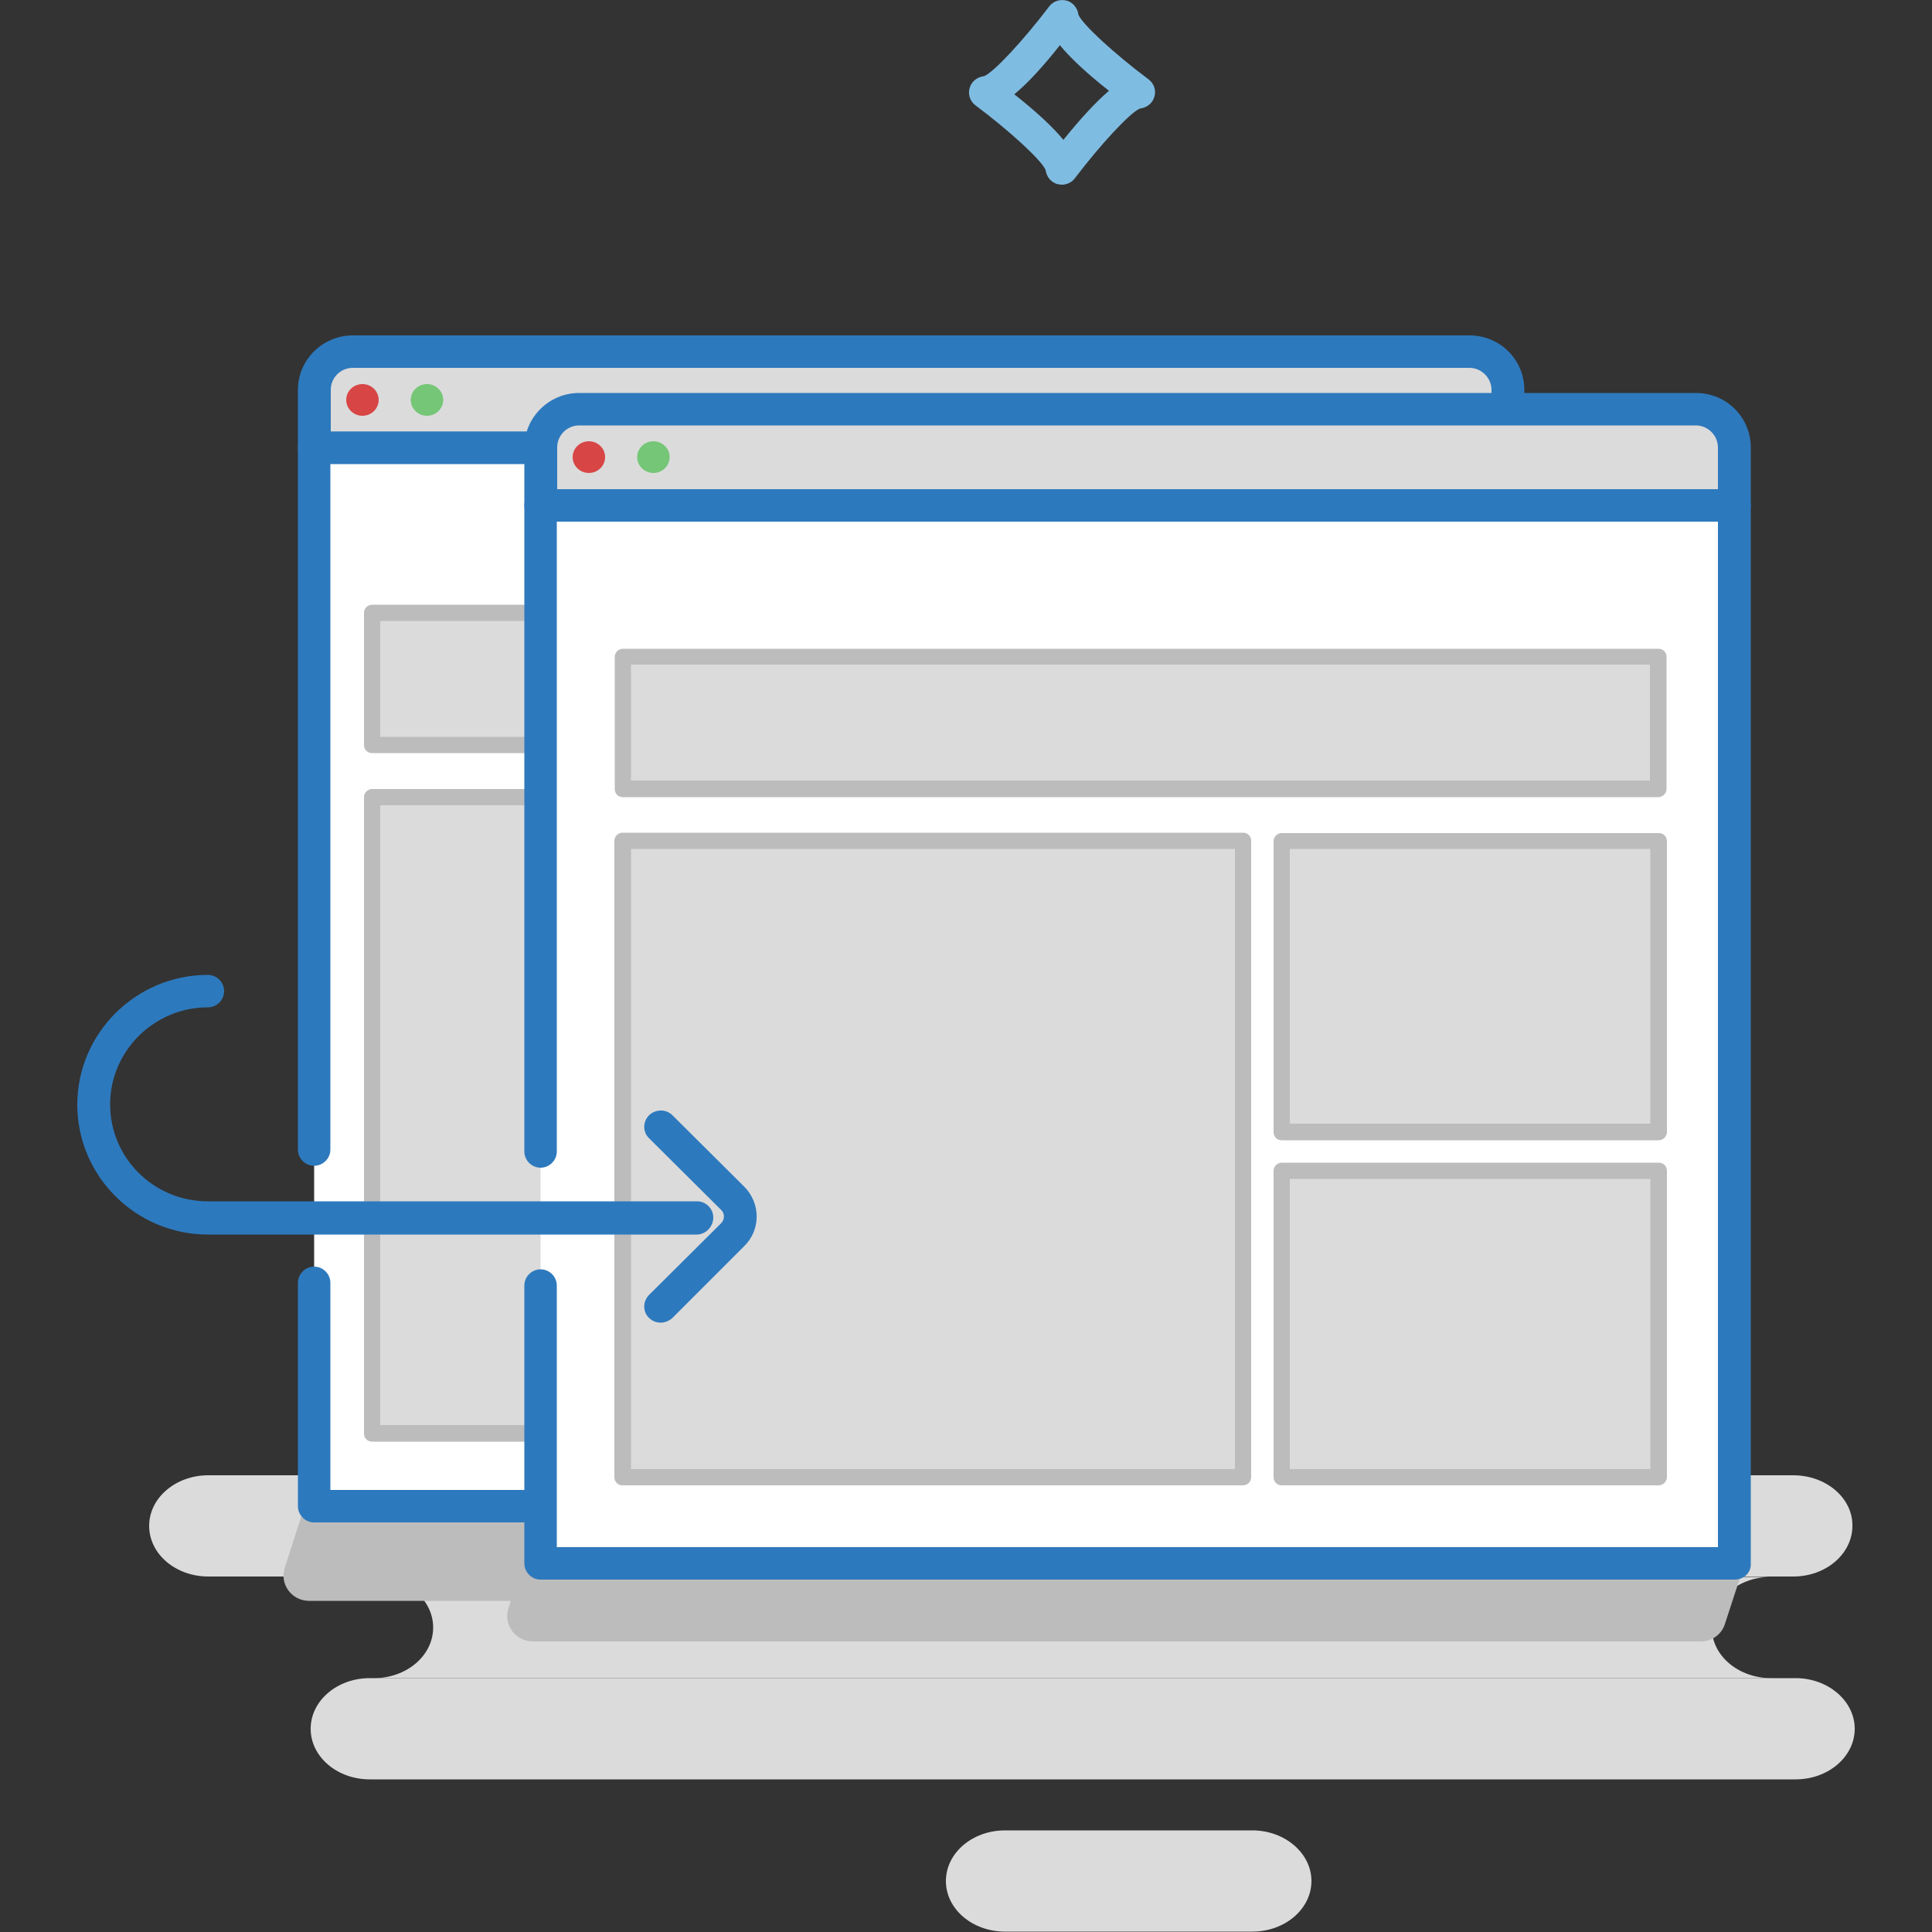 <?xml version="1.0" encoding="utf-8"?>
<!-- Generator: Adobe Illustrator 23.0.4, SVG Export Plug-In . SVG Version: 6.00 Build 0)  -->
<svg version="1.1" id="Ebene_1" xmlns="http://www.w3.org/2000/svg" xmlns:xlink="http://www.w3.org/1999/xlink" x="0px" y="0px"
	 viewBox="0 0 500 500" style="enable-background:new 0 0 500 500;" xml:space="preserve">
<rect x="0" y="0" width="500" height="500" fill="#333333" stroke="none"/>
<style type="text/css">
	.st0{fill:#DBDBDB;}
	.st1{fill:#BCBCBC;}
	.st2{fill:#2D79BD;}
	.st3{fill:#FFFFFF;}
	.st4{fill:#ECECEC;}
	.st5{fill:#D84545;}
	.st6{fill:#75C677;}
	.st7{fill:#7FBCE2;}
</style>
<g>
	<path class="st0" d="M464.7,434.3h-369c-8.5,0-15.3,5.9-15.3,13.1c0,7.3,6.9,13.1,15.3,13.1h369c8.5,0,15.3-5.9,15.3-13.1
		C480,440.2,473.1,434.3,464.7,434.3z"/>
</g>
<g>
	<path class="st0" d="M324.1,473.7h-64c-8.5,0-15.3,5.9-15.3,13.1c0,7.3,6.9,13.1,15.3,13.1h64c8.5,0,15.3-5.9,15.3-13.1
		C339.4,479.6,332.5,473.7,324.1,473.7z"/>
</g>
<g>
	<path class="st0" d="M464.1,381.8H190.4h-71.5h-65c-8.5,0-15.3,5.9-15.3,13.1c0,7.3,6.9,13.1,15.3,13.1h65h71.5h273.7
		c8.5,0,15.3-5.9,15.3-13.1C479.5,387.7,472.6,381.8,464.1,381.8z"/>
</g>
<g>
	<path class="st0" d="M443,421.2c0-7.3,6.9-13.1,15.3-13.1H96.8c8.5,0,15.3,5.9,15.3,13.1c0,7.3-6.9,13.1-15.3,13.1h361.6
		C449.9,434.3,443,428.5,443,421.2z"/>
</g>
<g>
	<path class="st1" d="M440.2,424.8H137.9c-4.5,0-7.7-4.3-6.3-8.6l5.1-15.8h316.2l-6.5,19.9C445.6,422.9,443.1,424.8,440.2,424.8z"/>
</g>
<g>
	<path class="st1" d="M382.3,414.3H80c-4.5,0-7.7-4.3-6.3-8.6l5.1-15.8h316.2l-6.5,19.9C387.7,412.5,385.2,414.3,382.3,414.3z"/>
</g>
<g>
	<path class="st0" d="M390.3,115.9h-309V101c0-5.5,4.5-10,10-10h289c5.5,0,10,4.5,10,10V115.9z"/>
	<path class="st2" d="M390.3,120.1h-309c-2.3,0-4.2-1.9-4.2-4.2v-15c0-7.8,6.4-14.1,14.2-14.1h289c7.9,0,14.2,6.3,14.2,14.1v15
		C394.5,118.2,392.6,120.1,390.3,120.1z M85.5,111.7H386v-10.8c0-3.1-2.6-5.7-5.7-5.7h-289c-3.2,0-5.7,2.6-5.7,5.7V111.7z"/>
</g>
<g>
	<polyline class="st3" points="81.3,297.5 81.3,115.9 390.3,115.9 390.3,389.8 81.3,389.8 81.3,332 	"/>
	<path class="st2" d="M390.3,394h-309c-2.3,0-4.2-1.9-4.2-4.2V332c0-2.3,1.9-4.2,4.2-4.2c2.3,0,4.2,1.9,4.2,4.2v53.6H386V120.1H85.5
		v177.4c0,2.3-1.9,4.2-4.2,4.2c-2.3,0-4.2-1.9-4.2-4.2V115.9c0-2.3,1.9-4.2,4.2-4.2h309c2.3,0,4.2,1.9,4.2,4.2v273.9
		C394.5,392.1,392.6,394,390.3,394z"/>
</g>
<g>
	<rect x="96.3" y="206.3" class="st0" width="160.6" height="164.7"/>
	<path class="st1" d="M256.8,373.1H96.3c-1.2,0-2.1-0.9-2.1-2.1V206.3c0-1.2,1-2.1,2.1-2.1h160.6c1.2,0,2.1,0.9,2.1,2.1v164.7
		C258.9,372.1,258,373.1,256.8,373.1z M98.4,368.8h156.3V208.4H98.4V368.8z"/>
</g>
<g>
	<rect x="266.8" y="206.3" class="st4" width="97.6" height="75.3"/>
</g>
<g>
	<rect x="266.8" y="291.6" class="st4" width="97.6" height="79.3"/>
</g>
<g>
	<rect x="96.3" y="158.6" class="st0" width="214.7" height="34.2"/>
	<path class="st1" d="M311,194.9H96.3c-1.2,0-2.1-0.9-2.1-2.1v-34.2c0-1.2,1-2.1,2.1-2.1H311c1.2,0,2.1,0.9,2.1,2.1v34.2
		C313.1,194,312.2,194.9,311,194.9z M98.4,190.7h210.5v-30H98.4V190.7z"/>
</g>
<g>
	<ellipse class="st5" cx="93.8" cy="103.5" rx="4.2" ry="4.1"/>
</g>
<g>
	<ellipse class="st6" cx="110.5" cy="103.5" rx="4.2" ry="4.1"/>
</g>
<g>
	<path class="st0" d="M448.9,130.8h-309v-14.9c0-5.5,4.5-10,10-10h289c5.5,0,10,4.5,10,10V130.8z"/>
	<path class="st2" d="M448.9,135h-309c-2.3,0-4.2-1.9-4.2-4.2v-15c0-7.8,6.4-14.1,14.2-14.1h289c7.9,0,14.2,6.3,14.2,14.1v15
		C453.2,133.1,451.3,135,448.9,135z M144.1,126.6h300.5v-10.8c0-3.1-2.6-5.7-5.7-5.7h-289c-3.2,0-5.7,2.6-5.7,5.7V126.6z"/>
</g>
<g>
	<polyline class="st3" points="139.9,298 139.9,130.8 448.9,130.8 448.9,404.6 139.9,404.6 139.9,332.7 	"/>
	<path class="st2" d="M448.9,408.8h-309c-2.3,0-4.2-1.9-4.2-4.2v-71.9c0-2.3,1.9-4.2,4.2-4.2s4.2,1.9,4.2,4.2v67.7h300.5V135H144.1
		v163c0,2.3-1.9,4.2-4.2,4.2s-4.2-1.9-4.2-4.2V130.8c0-2.3,1.9-4.2,4.2-4.2h309c2.3,0,4.2,1.9,4.2,4.2v273.9
		C453.2,407,451.3,408.8,448.9,408.8z"/>
</g>
<g>
	<ellipse class="st5" cx="152.4" cy="118.3" rx="4.2" ry="4.1"/>
</g>
<g>
	<ellipse class="st6" cx="169.1" cy="118.3" rx="4.2" ry="4.1"/>
</g>
<g>
	<path class="st7" d="M274.8,47.8c-0.4,0-0.9-0.1-1.3-0.2c-1.6-0.5-2.7-2-2.9-3.6c-1-2.5-9.4-10.2-18.1-16.7c-1.5-1.1-2.1-3-1.5-4.7
		c0.5-1.6,2-2.7,3.7-2.9c2.5-1,10.2-9.3,16.8-18c1.1-1.5,3-2,4.7-1.5c1.6,0.5,2.7,2,2.9,3.6c1,2.5,9.4,10.2,18.1,16.7
		c1.5,1.1,2.1,3,1.5,4.7c-0.5,1.6-2,2.7-3.7,2.9c-2.5,1-10.2,9.3-16.8,18C277.4,47.2,276.1,47.8,274.8,47.8z M270.6,43.6
		C270.6,43.6,270.6,43.6,270.6,43.6C270.6,43.6,270.6,43.6,270.6,43.6z M262.5,24.4c5.7,4.5,10,8.5,12.7,11.8
		c4.6-5.7,8.5-9.9,11.8-12.7c-5.7-4.5-10-8.5-12.7-11.8C269.8,17.4,265.9,21.6,262.5,24.4z M294.6,28.1
		C294.6,28.1,294.6,28.1,294.6,28.1C294.6,28.1,294.6,28.1,294.6,28.1z M255,19.7C255,19.7,255,19.7,255,19.7
		C255,19.7,255,19.7,255,19.7z M279.1,4.2C279.1,4.2,279.1,4.2,279.1,4.2C279.1,4.2,279.1,4.2,279.1,4.2z"/>
</g>
<g>
	<rect x="161.1" y="217.6" class="st0" width="160.6" height="164.7"/>
	<path class="st1" d="M321.7,384.4H161.1c-1.2,0-2.1-0.9-2.1-2.1V217.6c0-1.2,1-2.1,2.1-2.1h160.6c1.2,0,2.1,0.9,2.1,2.1v164.7
		C323.8,383.4,322.9,384.4,321.7,384.4z M163.3,380.2h156.3V219.7H163.3V380.2z"/>
</g>
<g>
	<rect x="331.7" y="217.6" class="st0" width="97.6" height="75.3"/>
	<path class="st1" d="M429.3,295.1h-97.6c-1.2,0-2.1-0.9-2.1-2.1v-75.3c0-1.2,1-2.1,2.1-2.1h97.6c1.2,0,2.1,0.9,2.1,2.1v75.3
		C431.4,294.1,430.4,295.1,429.3,295.1z M333.8,290.8h93.3v-71.1h-93.3V290.8z"/>
</g>
<g>
	<rect x="331.7" y="303" class="st0" width="97.6" height="79.3"/>
	<path class="st1" d="M429.3,384.4h-97.6c-1.2,0-2.1-0.9-2.1-2.1V303c0-1.2,1-2.1,2.1-2.1h97.6c1.2,0,2.1,0.9,2.1,2.1v79.3
		C431.4,383.4,430.4,384.4,429.3,384.4z M333.8,380.2h93.3v-75.1h-93.3V380.2z"/>
</g>
<g>
	<rect x="161.1" y="169.9" class="st0" width="268" height="34.2"/>
	<path class="st1" d="M429.2,206.3h-268c-1.2,0-2.1-0.9-2.1-2.1v-34.2c0-1.2,1-2.1,2.1-2.1h268c1.2,0,2.1,0.9,2.1,2.1v34.2
		C431.3,205.3,430.3,206.3,429.2,206.3z M163.3,202H427v-30H163.3V202z"/>
</g>
<g>
	<g>
		<path class="st2" d="M171,342.3c-1.1,0-2.2-0.4-3-1.2c-1.7-1.6-1.7-4.3,0-6l18.6-18.5c1-1,1-2.6,0-3.5l-18.6-18.5
			c-1.7-1.6-1.7-4.3,0-6c1.7-1.6,4.4-1.6,6,0l18.6,18.5c4.3,4.3,4.3,11.2,0,15.4L174,341.1C173.1,341.9,172,342.3,171,342.3z"/>
	</g>
	<g>
		<path class="st2" d="M180.3,319.5H53.8c-18.6,0-33.8-15.1-33.8-33.6c0-18.5,15.2-33.6,33.8-33.6c2.3,0,4.2,1.9,4.2,4.2
			s-1.9,4.2-4.2,4.2c-13.9,0-25.3,11.3-25.3,25.1c0,13.9,11.3,25.1,25.3,25.1h126.6c2.3,0,4.2,1.9,4.2,4.2S182.7,319.5,180.3,319.5z
			"/>
	</g>
</g>
</svg>
